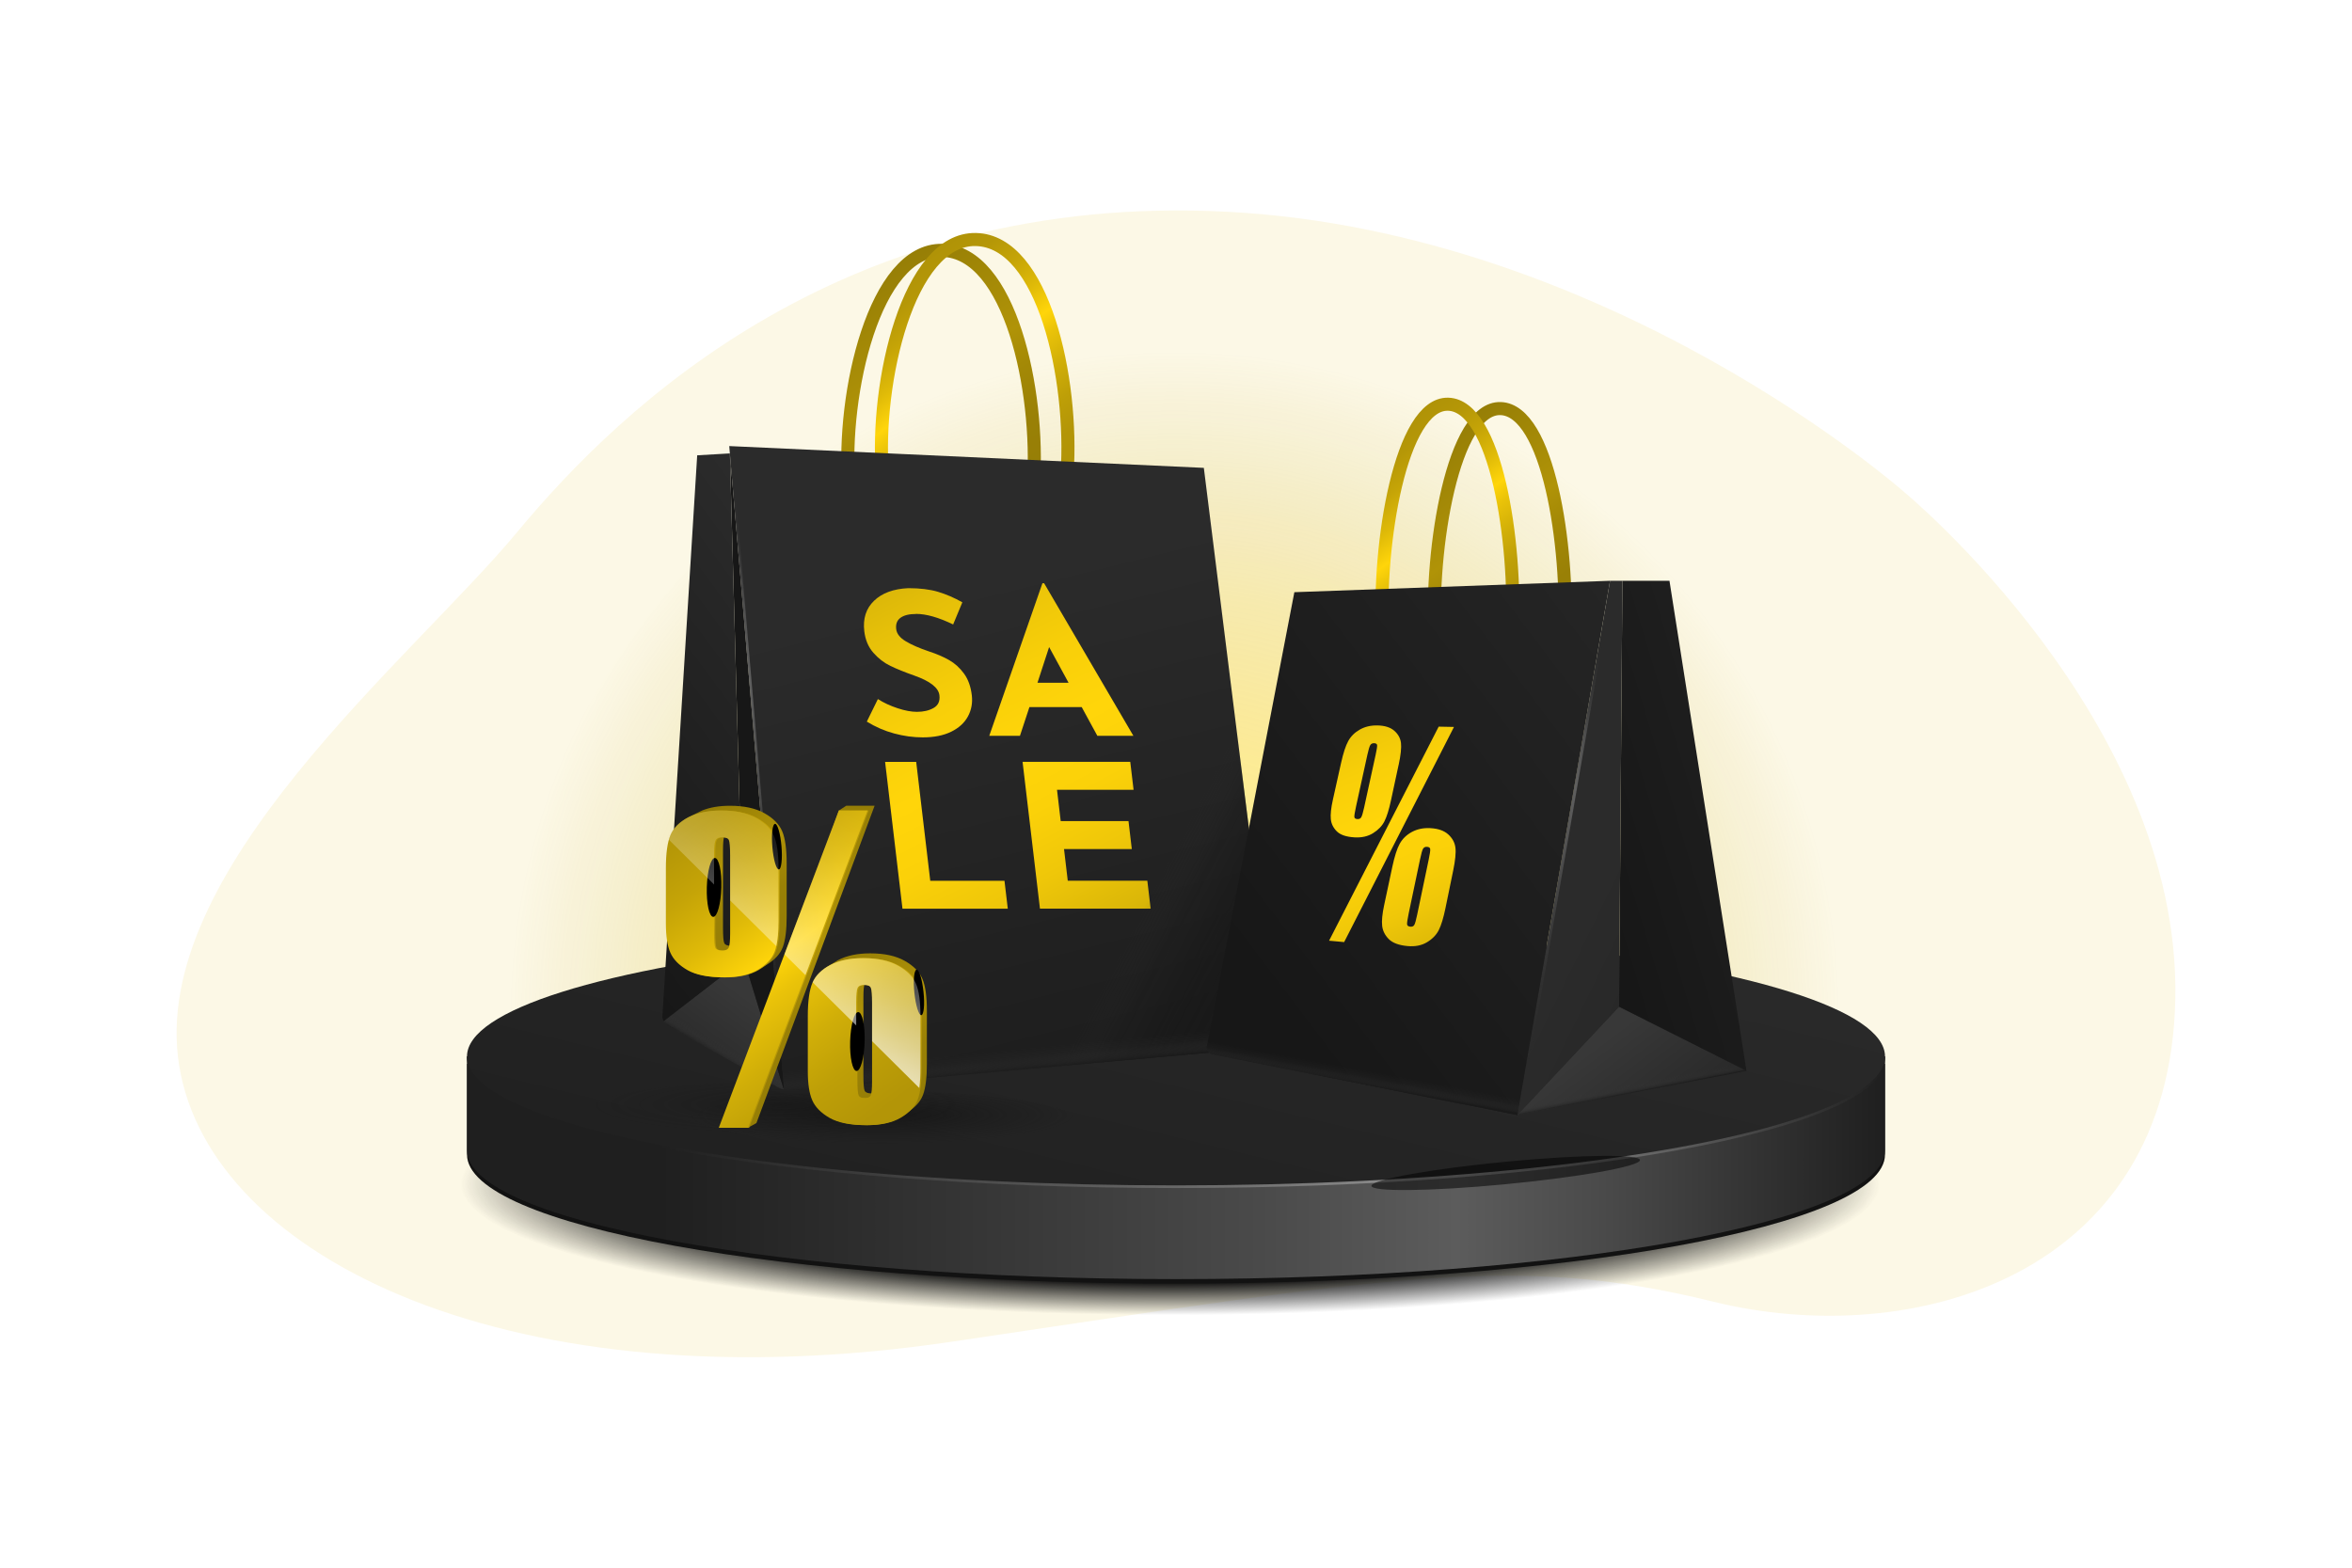 <svg xmlns="http://www.w3.org/2000/svg" xmlns:xlink="http://www.w3.org/1999/xlink" viewBox="0 0 1080 720"><defs><style>      .cls-1 {        fill: url(#radial-gradient-5);        opacity: .52;      }      .cls-1, .cls-2, .cls-3, .cls-4, .cls-5, .cls-6, .cls-7, .cls-8, .cls-9, .cls-10, .cls-11, .cls-12, .cls-13, .cls-14, .cls-15, .cls-16, .cls-17, .cls-18, .cls-19, .cls-20, .cls-21, .cls-22, .cls-23, .cls-24, .cls-25, .cls-26, .cls-27, .cls-28, .cls-29, .cls-30, .cls-31, .cls-32, .cls-33, .cls-34, .cls-35, .cls-36, .cls-37, .cls-38, .cls-39, .cls-40, .cls-41, .cls-42, .cls-43 {        stroke-width: 0px;      }      .cls-1, .cls-8, .cls-10, .cls-24, .cls-33 {        mix-blend-mode: screen;      }      .cls-2 {        fill: url(#linear-gradient-12);      }      .cls-3 {        fill: url(#linear-gradient-33);      }      .cls-4 {        fill: url(#linear-gradient);      }      .cls-5 {        fill: url(#linear-gradient-24);      }      .cls-5, .cls-9 {        opacity: .49;      }      .cls-6 {        fill: url(#linear-gradient-6);      }      .cls-7 {        fill: #121212;      }      .cls-8 {        fill: url(#radial-gradient-7);      }      .cls-44 {        isolation: isolate;      }      .cls-45 {        stroke: url(#linear-gradient-4);      }      .cls-45, .cls-12, .cls-46, .cls-47, .cls-48 {        fill: none;      }      .cls-45, .cls-46, .cls-47, .cls-48 {        stroke-miterlimit: 10;        stroke-width: 6px;      }      .cls-9 {        fill: url(#linear-gradient-16);      }      .cls-10 {        fill: url(#radial-gradient-6);      }      .cls-11 {        fill: url(#linear-gradient-11);      }      .cls-13 {        fill: url(#linear-gradient-31);      }      .cls-14 {        fill: url(#linear-gradient-34);      }      .cls-46 {        stroke: url(#linear-gradient-18);      }      .cls-47 {        stroke: url(#linear-gradient-5);      }      .cls-15 {        fill: url(#linear-gradient-13);      }      .cls-16 {        fill: url(#linear-gradient-23);      }      .cls-17 {        fill: url(#linear-gradient-25);      }      .cls-18 {        fill: url(#linear-gradient-22);      }      .cls-48 {        stroke: url(#linear-gradient-19);      }      .cls-19 {        fill: url(#linear-gradient-32);      }      .cls-20 {        fill: url(#linear-gradient-15);        opacity: .7;      }      .cls-20, .cls-25, .cls-29, .cls-36, .cls-39, .cls-40, .cls-49, .cls-43 {        mix-blend-mode: multiply;      }      .cls-21 {        fill: url(#linear-gradient-20);      }      .cls-22 {        fill: url(#linear-gradient-14);      }      .cls-23 {        fill: url(#linear-gradient-2);      }      .cls-24 {        fill: url(#radial-gradient-9);      }      .cls-25 {        fill: url(#linear-gradient-17);      }      .cls-26 {        fill: url(#linear-gradient-3);      }      .cls-27 {        fill: url(#linear-gradient-9);      }      .cls-28 {        fill: url(#radial-gradient);      }      .cls-29 {        fill: url(#radial-gradient-4);        opacity: .4;      }      .cls-30 {        fill: url(#linear-gradient-35);        mix-blend-mode: overlay;      }      .cls-30, .cls-43 {        opacity: .75;      }      .cls-31 {        fill: url(#linear-gradient-8);      }      .cls-32 {        fill: url(#linear-gradient-26);      }      .cls-33 {        fill: url(#radial-gradient-8);      }      .cls-34 {        fill: url(#linear-gradient-30);      }      .cls-35 {        fill: url(#linear-gradient-29);      }      .cls-36 {        fill: url(#linear-gradient-27);      }      .cls-37 {        fill: url(#linear-gradient-28);      }      .cls-38 {        fill: url(#linear-gradient-10);      }      .cls-39 {        fill: url(#linear-gradient-7);      }      .cls-40 {        fill: url(#linear-gradient-21);      }      .cls-41 {        fill: #fcf8e6;      }      .cls-42 {        fill: url(#radial-gradient-2);        opacity: .37;      }      .cls-43 {        fill: url(#radial-gradient-3);      }    </style><radialGradient id="radial-gradient" cx="566.97" cy="532.06" fx="566.97" fy="532.06" r="354.26" gradientTransform="translate(15.76 453.36) scale(.92 .17)" gradientUnits="userSpaceOnUse"><stop offset=".75" stop-color="#121212"></stop><stop offset="1" stop-color="#1a1a1a" stop-opacity="0"></stop></radialGradient><radialGradient id="radial-gradient-2" cx="539.36" cy="533.34" fx="539.36" fy="533.34" r="305.67" gradientTransform="translate(0 -66.61)" gradientUnits="userSpaceOnUse"><stop offset=".37" stop-color="#ffd50a"></stop><stop offset=".42" stop-color="#fbd209" stop-opacity=".96"></stop><stop offset=".51" stop-color="#f2ca09" stop-opacity=".85"></stop><stop offset=".64" stop-color="#e4bf09" stop-opacity=".67"></stop><stop offset=".78" stop-color="#d1ae08" stop-opacity=".42"></stop><stop offset=".95" stop-color="#b89907" stop-opacity=".1"></stop><stop offset="1" stop-color="#b09307" stop-opacity="0"></stop></radialGradient><linearGradient id="linear-gradient" x1="3161.06" y1="536.32" x2="3724.12" y2="536.32" gradientTransform="translate(4026.62) rotate(-180) scale(1 -1)" gradientUnits="userSpaceOnUse"><stop offset="0" stop-color="#1f1f1f"></stop><stop offset=".23" stop-color="#4a4a4a"></stop><stop offset=".35" stop-color="#5c5c5c"></stop><stop offset=".51" stop-color="#4a4a4a"></stop><stop offset="1" stop-color="#1f1f1f"></stop></linearGradient><linearGradient id="linear-gradient-2" x1="3161.06" y1="515.41" x2="3724.12" y2="515.41" gradientTransform="translate(4026.62) rotate(-180) scale(1 -1)" gradientUnits="userSpaceOnUse"><stop offset="0" stop-color="#1f1f1f"></stop><stop offset=".23" stop-color="#737373"></stop><stop offset=".35" stop-color="#969696"></stop><stop offset=".51" stop-color="#737373"></stop><stop offset="1" stop-color="#1f1f1f"></stop></linearGradient><linearGradient id="linear-gradient-3" x1="3455.14" y1="354.65" x2="3545.63" y2="729.93" gradientTransform="translate(4026.62) rotate(-180) scale(1 -1)" gradientUnits="userSpaceOnUse"><stop offset="0" stop-color="#2b2b2b"></stop><stop offset="1" stop-color="#1a1a1a"></stop></linearGradient><radialGradient id="radial-gradient-3" cx="405.09" cy="-3095.12" fx="405.09" fy="-3095.12" r="88.9" gradientTransform="translate(0 976.27) scale(1 .15)" gradientUnits="userSpaceOnUse"><stop offset="0" stop-color="#121212"></stop><stop offset=".96" stop-color="#191919" stop-opacity=".05"></stop><stop offset="1" stop-color="#1a1a1a" stop-opacity="0"></stop></radialGradient><radialGradient id="radial-gradient-4" cx="359.9" cy="-3126.83" fx="359.9" fy="-3126.83" r="88.9" xlink:href="#radial-gradient-3"></radialGradient><radialGradient id="radial-gradient-5" cx="6864.69" cy="-17526.85" fx="6864.69" fy="-17526.85" r="92.62" gradientTransform="translate(5109.11 1095.82) rotate(174.58) scale(.67 -.06) skewX(1.19)" gradientUnits="userSpaceOnUse"><stop offset="0" stop-color="#bdbdbd"></stop><stop offset=".04" stop-color="#a6a6a6"></stop><stop offset=".09" stop-color="#8e8e8e"></stop><stop offset=".15" stop-color="#7d7d7d"></stop><stop offset=".21" stop-color="#737373"></stop><stop offset=".28" stop-color="#707070"></stop><stop offset=".38" stop-color="#585858"></stop><stop offset=".57" stop-color="#323232"></stop><stop offset=".74" stop-color="#161616"></stop><stop offset=".89" stop-color="#050505"></stop><stop offset="1" stop-color="#000"></stop></radialGradient><linearGradient id="linear-gradient-4" x1="396.01" y1="128.97" x2="456.46" y2="234.66" gradientUnits="userSpaceOnUse"><stop offset="0" stop-color="#967e06"></stop><stop offset=".44" stop-color="#b09307"></stop><stop offset=".57" stop-color="#a48906"></stop><stop offset=".77" stop-color="#998006"></stop><stop offset="1" stop-color="#967e06"></stop></linearGradient><linearGradient id="linear-gradient-5" x1="408.35" y1="129.67" x2="479.31" y2="227.53" gradientUnits="userSpaceOnUse"><stop offset=".01" stop-color="#b09307"></stop><stop offset=".1" stop-color="#b59707"></stop><stop offset=".21" stop-color="#c5a407"></stop><stop offset=".33" stop-color="#dfba08"></stop><stop offset=".44" stop-color="#ffd50a"></stop><stop offset=".51" stop-color="#eac309"></stop><stop offset=".63" stop-color="#d0ae08"></stop><stop offset=".74" stop-color="#be9f07"></stop><stop offset=".86" stop-color="#b39507"></stop><stop offset="1" stop-color="#b09307"></stop></linearGradient><linearGradient id="linear-gradient-6" x1="348.69" y1="462.28" x2="301.45" y2="526.86" gradientUnits="userSpaceOnUse"><stop offset="0" stop-color="#383838"></stop><stop offset="1" stop-color="#1a1a1a"></stop></linearGradient><linearGradient id="linear-gradient-7" x1="339.8" y1="472.06" x2="331.43" y2="486.14" gradientUnits="userSpaceOnUse"><stop offset=".66" stop-color="#383838" stop-opacity="0"></stop><stop offset=".8" stop-color="#333" stop-opacity=".15"></stop><stop offset=".93" stop-color="#252525" stop-opacity=".6"></stop><stop offset="1" stop-color="#1a1a1a"></stop></linearGradient><linearGradient id="linear-gradient-8" x1="387.06" y1="283.96" x2="247.6" y2="386.93" gradientUnits="userSpaceOnUse"><stop offset="0" stop-color="#2b2b2b"></stop><stop offset="1" stop-color="#171717"></stop></linearGradient><linearGradient id="linear-gradient-9" x1="225.23" y1="378.67" x2="308.62" y2="362.07" xlink:href="#linear-gradient-8"></linearGradient><linearGradient id="linear-gradient-10" x1="434.78" y1="270.18" x2="515.18" y2="595.08" xlink:href="#linear-gradient-8"></linearGradient><linearGradient id="linear-gradient-11" x1="381.24" y1="229.53" x2="503.71" y2="465.3" gradientUnits="userSpaceOnUse"><stop offset="0" stop-color="#bd9e08"></stop><stop offset=".07" stop-color="#c9a808"></stop><stop offset=".25" stop-color="#e6c009"></stop><stop offset=".41" stop-color="#f8cf09"></stop><stop offset=".53" stop-color="#ffd50a"></stop><stop offset=".64" stop-color="#fbd109"></stop><stop offset=".75" stop-color="#efc709"></stop><stop offset=".86" stop-color="#dbb708"></stop><stop offset=".96" stop-color="#c0a008"></stop><stop offset=".97" stop-color="#bd9e08"></stop></linearGradient><linearGradient id="linear-gradient-12" x1="420.45" y1="209.16" x2="542.92" y2="444.94" xlink:href="#linear-gradient-11"></linearGradient><linearGradient id="linear-gradient-13" x1="351.6" y1="244.93" x2="474.07" y2="480.7" xlink:href="#linear-gradient-11"></linearGradient><linearGradient id="linear-gradient-14" x1="410.37" y1="214.4" x2="532.84" y2="450.18" xlink:href="#linear-gradient-11"></linearGradient><linearGradient id="linear-gradient-15" x1="574.95" y1="438.16" x2="527.14" y2="413.27" gradientUnits="userSpaceOnUse"><stop offset="0" stop-color="#171717"></stop><stop offset=".31" stop-color="#171717" stop-opacity=".82"></stop><stop offset=".41" stop-color="#171717" stop-opacity=".7"></stop><stop offset=".7" stop-color="#1c1c1c" stop-opacity=".52"></stop><stop offset="1" stop-color="#2b2b2b" stop-opacity="0"></stop></linearGradient><linearGradient id="linear-gradient-16" x1="336.27" y1="216.46" x2="359.85" y2="490.65" gradientUnits="userSpaceOnUse"><stop offset="0" stop-color="#1f1f1f" stop-opacity="0"></stop><stop offset=".23" stop-color="#737373"></stop><stop offset=".35" stop-color="#969696"></stop><stop offset=".51" stop-color="#737373"></stop><stop offset="1" stop-color="#1f1f1f" stop-opacity="0"></stop></linearGradient><linearGradient id="linear-gradient-17" x1="470.2" y1="461.93" x2="473.05" y2="491.31" xlink:href="#linear-gradient-7"></linearGradient><linearGradient id="linear-gradient-18" x1="653.43" y1="206.87" x2="717.63" y2="295.4" xlink:href="#linear-gradient-4"></linearGradient><linearGradient id="linear-gradient-19" x1="629.39" y1="204.87" x2="693.59" y2="293.4" xlink:href="#linear-gradient-5"></linearGradient><linearGradient id="linear-gradient-20" x1="732.9" y1="480.14" x2="791.41" y2="557.85" xlink:href="#linear-gradient-6"></linearGradient><linearGradient id="linear-gradient-21" x1="747.03" y1="490.2" x2="749.37" y2="502.11" xlink:href="#linear-gradient-7"></linearGradient><linearGradient id="linear-gradient-22" x1="915.47" y1="336.62" x2="729.47" y2="392.5" xlink:href="#linear-gradient-8"></linearGradient><linearGradient id="linear-gradient-23" x1="737.86" y1="397.71" x2="958.35" y2="505.12" xlink:href="#linear-gradient-8"></linearGradient><linearGradient id="linear-gradient-24" x1="736.87" y1="290.21" x2="699.54" y2="493.89" xlink:href="#linear-gradient-16"></linearGradient><linearGradient id="linear-gradient-25" x1="847" y1="239.52" x2="573.18" y2="446.84" xlink:href="#linear-gradient-8"></linearGradient><linearGradient id="linear-gradient-26" x1="595.95" y1="280.98" x2="671.92" y2="461.08" xlink:href="#linear-gradient-11"></linearGradient><linearGradient id="linear-gradient-27" x1="628.71" y1="478.74" x2="625.13" y2="498.09" xlink:href="#linear-gradient-7"></linearGradient><linearGradient id="linear-gradient-28" x1="316.81" y1="375.59" x2="348.03" y2="430.17" xlink:href="#linear-gradient-4"></linearGradient><linearGradient id="linear-gradient-29" x1="382.14" y1="439" x2="412.7" y2="502.74" xlink:href="#linear-gradient-4"></linearGradient><linearGradient id="linear-gradient-30" x1="398.37" y1="374.65" x2="341.17" y2="498.21" xlink:href="#linear-gradient-4"></linearGradient><linearGradient id="linear-gradient-31" x1="371.55" y1="442.97" x2="425.03" y2="516.73" gradientUnits="userSpaceOnUse"><stop offset=".01" stop-color="#b09307"></stop><stop offset=".17" stop-color="#b59707"></stop><stop offset=".38" stop-color="#c5a407"></stop><stop offset=".44" stop-color="#ccaa08"></stop><stop offset=".59" stop-color="#be9e07"></stop><stop offset=".78" stop-color="#b39507"></stop><stop offset="1" stop-color="#b09307"></stop></linearGradient><linearGradient id="linear-gradient-32" x1="306.34" y1="375.14" x2="359.81" y2="448.88" xlink:href="#linear-gradient-31"></linearGradient><linearGradient id="linear-gradient-33" x1="333.06" y1="401.4" x2="398.96" y2="492.28" xlink:href="#linear-gradient-31"></linearGradient><linearGradient id="linear-gradient-34" x1="306.54" y1="365.58" x2="425.74" y2="529.97" xlink:href="#linear-gradient-5"></linearGradient><radialGradient id="radial-gradient-6" cx="-10445.51" cy="-28006.08" fx="-10445.51" fy="-28006.08" r="36" gradientTransform="translate(-2322.99 4178.7) rotate(91.65) scale(.37 .09)" gradientUnits="userSpaceOnUse"><stop offset="0" stop-color="#c4a408"></stop><stop offset="0" stop-color="#c3a307"></stop><stop offset=".2" stop-color="#b29507"></stop><stop offset=".34" stop-color="#ad9107"></stop><stop offset=".36" stop-color="#a58a06"></stop><stop offset=".53" stop-color="#6b5904"></stop><stop offset=".68" stop-color="#3c3302"></stop><stop offset=".81" stop-color="#1b1701"></stop><stop offset=".93" stop-color="#070600"></stop><stop offset="1" stop-color="#000"></stop></radialGradient><radialGradient id="radial-gradient-7" cx="-10258.45" cy="-28753.53" fx="-10258.45" fy="-28753.53" r="36" xlink:href="#radial-gradient-6"></radialGradient><radialGradient id="radial-gradient-8" cx="-11736.36" cy="-17698" fx="-11736.36" fy="-17698" r="35.99" gradientTransform="translate(-238.23 3900.38) rotate(84.1) scale(.29 .06)" xlink:href="#radial-gradient-6"></radialGradient><radialGradient id="radial-gradient-9" cx="-11872.09" cy="-16395.13" fx="-11872.09" fy="-16395.13" r="36" gradientTransform="translate(-287.64 3851.08) rotate(85.13) scale(.29 .06) skewX(-.01)" xlink:href="#radial-gradient-6"></radialGradient><linearGradient id="linear-gradient-35" x1="351.34" y1="470.35" x2="408.54" y2="349.84" gradientUnits="userSpaceOnUse"><stop offset="0" stop-color="#fff"></stop><stop offset=".04" stop-color="#fff" stop-opacity=".92"></stop><stop offset=".15" stop-color="#fff" stop-opacity=".71"></stop><stop offset=".26" stop-color="#fff" stop-opacity=".52"></stop><stop offset=".37" stop-color="#fff" stop-opacity=".36"></stop><stop offset=".49" stop-color="#fff" stop-opacity=".23"></stop><stop offset=".61" stop-color="#fff" stop-opacity=".13"></stop><stop offset=".73" stop-color="#fff" stop-opacity=".06"></stop><stop offset=".86" stop-color="#fff" stop-opacity=".01"></stop><stop offset="1" stop-color="#fff" stop-opacity="0"></stop></linearGradient></defs><g class="cls-44"><g id="Layer_1" data-name="Layer 1"><g><path class="cls-41" d="M874.36,225.97s-135.05-119.48-310.55-128.7c-175.5-9.22-277.85,88.7-326.34,147.12-48.5,58.41-169.45,155.72-155.22,244.84,14.23,89.12,154.15,156.72,354.55,127.02,200.4-29.71,258.5-40.97,349.81-18.44,91.31,22.54,209.89-11.27,212.26-139.31,2.37-128.04-124.51-232.52-124.51-232.52Z"></path><path class="cls-12" d="M874.36,225.97s-135.05-119.48-310.55-128.7c-175.5-9.22-277.85,88.7-326.34,147.12-48.5,58.41-169.45,155.72-155.22,244.84,14.23,89.12,154.15,156.72,354.55,127.02,200.4-29.71,258.5-40.97,349.81-18.44,91.31,22.54,209.89-11.27,212.26-139.31,2.37-128.04-124.51-232.52-124.51-232.52Z"></path></g><ellipse class="cls-28" cx="537.35" cy="540.74" rx="337.39" ry="142.69"></ellipse><g><path class="cls-42" d="M540,158.45c-175.44,0-317.66,157.22-317.66,351.17h635.32c0-193.94-142.22-351.17-317.66-351.17Z"></path><g><path class="cls-7" d="M214.44,530.27c0,32.72,145.76,59.24,325.56,59.24s325.56-26.52,325.56-59.24v-41.7H214.44v41.7Z"></path><path class="cls-4" d="M214.44,528.22c0,32.72,145.76,59.24,325.56,59.24s325.56-26.52,325.56-59.24v-43.04H214.44v43.04Z"></path><path class="cls-23" d="M865.56,486.4c0,32.72-145.76,59.24-325.56,59.24s-325.56-26.52-325.56-59.24v-1.22h651.12v1.22Z"></path><ellipse class="cls-26" cx="540" cy="485.18" rx="325.56" ry="59.24"></ellipse><ellipse class="cls-43" cx="405.09" cy="514.48" rx="88.9" ry="13.26"></ellipse><ellipse class="cls-29" cx="359.9" cy="509.75" rx="88.9" ry="13.26"></ellipse><g class="cls-49"><image width="1246" height="278" transform="translate(264.64 419.52) scale(.48)"></image></g><path class="cls-1" d="M629.75,544.56c-.44,2.89,26.8,2.62,60.85-.61,34.05-3.23,62-8.19,62.44-11.08.44-2.89-26.8-2.62-60.85.61-34.05,3.23-62,8.19-62.44,11.08Z"></path></g><g><path class="cls-45" d="M389.74,222.39c-3.27-41.26,11.79-108.06,42.9-107.41,31.11.65,44.86,64.18,41.92,107.41"></path><path class="cls-47" d="M405.18,217.41c-3.27-41.26,11.79-108.06,42.9-107.41,31.11.65,44.86,64.18,41.92,107.41"></path><g><path class="cls-6" d="M306.65,471.05l50.18,28.12c.97.54,2,.93,3.07,1.18l-18.36-59.82-36.83,28.49c.43.84,1.09,1.56,1.94,2.03Z"></path><path class="cls-39" d="M318.08,458.67l-13.37,10.34c.43.84,1.09,1.56,1.94,2.03l50.18,28.12c.97.54,2,.93,3.07,1.18l-6.76-22.04-35.06-19.64Z"></path><path class="cls-31" d="M304.18,466.53c-.05.88.14,1.73.52,2.48l36.83-28.49-6.38-232.28-15.01.87-15.96,257.41h0Z"></path><path class="cls-27" d="M359.9,500.35s.1.03.15.04l-24.89-292.14,6.38,232.28,18.36,59.82Z"></path><path class="cls-38" d="M360.05,500.39c1.23.28,2.51.38,3.78.27l217.96-19.62c2.31-.21,3.98-2.28,3.69-4.58l-32.7-261.58-217.92-10.01.28,3.38,24.89,292.14Z"></path><g><path class="cls-11" d="M420.64,281.98c-3.15,0-5.53.58-7.13,1.74-1.6,1.16-2.27,2.9-1.99,5.22.25,2.14,1.74,4.02,4.46,5.63,2.72,1.62,6.27,3.16,10.64,4.63,3.55,1.16,6.63,2.49,9.24,3.98,2.61,1.5,4.87,3.56,6.79,6.18,1.92,2.63,3.12,5.95,3.59,9.98.41,3.48-.18,6.7-1.76,9.66-1.59,2.96-4.15,5.31-7.68,7.05-3.54,1.74-7.9,2.61-13.09,2.61-4.33,0-8.71-.6-13.12-1.79-4.41-1.19-8.6-3.01-12.56-5.45l5.08-10.35c2.7,1.71,5.72,3.11,9.07,4.21,3.35,1.1,6.3,1.65,8.86,1.65,3.02,0,5.58-.59,7.67-1.79,2.09-1.19,2.98-3.13,2.66-5.82-.41-3.48-4.28-6.5-11.61-9.07-4.32-1.52-7.94-2.99-10.86-4.4-2.93-1.4-5.54-3.42-7.86-6.05-2.31-2.62-3.7-5.92-4.17-9.89-.69-5.8.81-10.47,4.5-14.01,3.68-3.54,8.92-5.46,15.72-5.77,5.38,0,9.95.57,13.69,1.69,3.74,1.13,7.45,2.73,11.11,4.81l-4.22,10.17c-6.69-3.24-12.36-4.85-17.02-4.85Z"></path><path class="cls-2" d="M496.72,324.76h-24.03l-4.35,13.19h-14.09l24.41-70.07h.79l40.99,70.07h-16.55l-7.18-13.19ZM490.67,313.58l-8.93-16.4-5.35,16.4h14.28Z"></path><path class="cls-15" d="M420.7,349.92l6.46,54.59h34.08l1.52,12.82h-48.36l-7.98-67.42h14.28Z"></path><path class="cls-22" d="M519,349.92l1.52,12.82h-35.16l1.7,14.38h31.13l1.52,12.82h-31.13l1.72,14.56h36.54l1.52,12.82h-50.83l-7.98-67.42h49.45Z"></path></g><path class="cls-20" d="M479.35,490.26l102.45-9.22c2.31-.21,3.98-2.28,3.69-4.58l-18.01-144.05h0l-88.13,157.85Z"></path><path class="cls-9" d="M335.91,204.91l-1.04-.05.28,3.38,24.89,292.14c.35.08.7.11,1.05.16l-25.18-295.63Z"></path><path class="cls-25" d="M582.27,450.71l-224.73,20.23,2.51,29.45c1.23.28,2.51.38,3.78.27l217.96-19.62c2.31-.21,3.98-2.28,3.69-4.58l-3.22-25.74Z"></path></g></g><g><path class="cls-46" d="M658.92,292.51c-2.3-40.28,8.27-105.5,30.1-104.86,21.82.64,31.47,62.66,29.41,104.86"></path><path class="cls-48" d="M634.88,290.51c-2.3-40.28,8.27-105.5,30.1-104.86s31.47,62.66,29.41,104.86"></path><g><polygon class="cls-21" points="801.95 491.82 696.73 512.12 743.44 462.35 801.95 491.82"></polygon><polygon class="cls-40" points="783.83 482.69 711.2 496.7 696.73 512.12 801.95 491.82 783.83 482.69"></polygon><polygon class="cls-18" points="766.59 266.74 801.95 491.82 743.44 462.35 744.98 266.74 766.59 266.74"></polygon><polygon class="cls-16" points="744.98 266.74 743.44 462.35 696.73 512.12 739.31 266.74 744.98 266.74"></polygon><polygon class="cls-5" points="740.66 266.74 739.31 266.74 696.73 512.12 698.39 510.35 740.66 266.74"></polygon><path class="cls-17" d="M739.31,266.74l-42.58,245.38-140.11-27.95c-1.67-.33-2.77-1.96-2.44-3.63l40.17-208.56,144.96-5.24Z"></path><path class="cls-32" d="M642.22,351.29l-3.51,16.32c-.92,4.29-1.93,7.5-3.01,9.62-1.08,2.12-2.82,3.93-5.19,5.41-2.37,1.49-5.21,2.13-8.52,1.94-3.79-.22-6.5-1.13-8.13-2.75-1.63-1.61-2.55-3.48-2.77-5.61-.22-2.13.1-5.14.97-9.04l3.73-16.75c1.02-4.58,2.12-7.95,3.32-10.12,1.2-2.17,2.96-3.91,5.31-5.24,2.35-1.33,5.03-1.96,8.07-1.9,3.37.07,5.95.88,7.74,2.44,1.79,1.57,2.82,3.45,3.08,5.63.25,2.19-.1,5.54-1.07,10.05ZM631.64,346.81c.54-2.46.77-3.99.71-4.57-.07-.58-.53-.88-1.39-.91-.8-.02-1.38.28-1.75.88-.37.61-.82,2.1-1.34,4.48l-5.19,23.67c-.6,2.73-.86,4.37-.77,4.93.09.56.57.86,1.46.9.77.04,1.34-.25,1.7-.86.36-.62.79-2.08,1.3-4.38l5.27-24.15ZM667.65,333.86l-50.44,98.82-6.92-.64,50.33-98.31,7.03.14ZM667.27,399.89l-3.54,17.23c-.92,4.47-1.94,7.83-3.07,10.06-1.13,2.23-2.94,4.09-5.43,5.58-2.49,1.49-5.48,2.07-8.98,1.74-3.97-.37-6.83-1.45-8.59-3.24-1.75-1.79-2.75-3.81-3-6.08-.25-2.26.05-5.42.92-9.48l3.77-17.67c1.02-4.77,2.14-8.28,3.39-10.53,1.24-2.25,3.09-4.05,5.55-5.39,2.47-1.34,5.3-1.93,8.5-1.76,3.59.19,6.34,1.15,8.24,2.89,1.91,1.75,3,3.78,3.28,6.1.28,2.33-.07,5.84-1.04,10.55ZM656.03,394.82c.54-2.59.78-4.21.7-4.85-.07-.64-.56-.98-1.47-1.04-.84-.05-1.45.24-1.82.87-.37.63-.82,2.22-1.35,4.76l-5.23,24.9c-.59,2.83-.84,4.54-.74,5.13.1.59.6.93,1.51,1.01.85.07,1.45-.2,1.8-.82.35-.62.79-2.16,1.3-4.63l5.3-25.34Z"></path><path class="cls-36" d="M557.12,465.25l-2.95,15.29c-.32,1.68.77,3.3,2.44,3.63l140.11,27.95,3.19-18.39-142.8-28.49Z"></path></g></g><g><path class="cls-37" d="M347.73,445.56c.48-.24,3.75-2.11,4.19-2.38,3.86-2.34,6.37-5.08,7.55-8.23,1.17-3.15,1.76-7.87,1.76-14.17v-24.1c0-6.71-.69-11.67-2.06-14.91-1.37-3.23-4.09-5.99-8.15-8.28-4.06-2.28-9.34-3.42-15.86-3.42-4.85,0-9.06.71-12.63,2.12-.76.3-5.5,2.72-6.2,3.09-4,2.08-2.7,2.7-4.1,6.02-1.4,3.32-2.1,8.45-2.1,15.39v25.22c0,5.84.67,10.32,2.02,13.44,1.34,3.12,3.93,5.79,7.76,8.02,3.83,2.23,9.4,3.34,16.72,3.34,5.61,0,7.44.7,11.11-1.13ZM332.59,433.17c-.4-.81-.6-3.24-.6-7.28v-35.37c0-3.58.23-5.84.68-6.76.46-.92,1.46-1.39,3-1.39,1.66,0,2.67.44,3.04,1.3.37.87.56,3.15.56,6.85v35.98c0,3.41-.22,5.58-.64,6.5s-1.39,1.39-2.87,1.39c-1.72,0-2.77-.4-3.17-1.21Z"></path><path class="cls-35" d="M423.59,449.64c-1.34-3.24-4.04-6.01-8.1-8.32-4.06-2.31-9.37-3.47-15.94-3.47-5.89,0-10.83,1.05-14.83,3.16-.3.16-3.8,2.36-4.09,2.52-3.51,2.03-2.72,2.55-4.01,5.63-1.4,3.32-2.1,8.42-2.1,15.3v25.32c0,5.78.67,10.23,2.01,13.35,1.34,3.12,3.94,5.81,7.8,8.06,3.86,2.25,9.42,3.38,16.67,3.38,6.35,0,8.85.73,12.71-1.61.89-.54,4.31-3,5.06-3.59,2.49-1.95,4.18-4.15,5.08-6.59,1.17-3.18,1.76-7.89,1.76-14.13v-24.19c0-6.64-.67-11.59-2.01-14.82ZM403.66,494.29c0,3.47-.2,5.65-.6,6.54-.4.9-1.37,1.34-2.91,1.34-1.66,0-2.69-.4-3.09-1.21-.4-.81-.6-3.21-.6-7.19v-35.37c0-3.64.21-5.92.64-6.85.43-.93,1.42-1.39,2.96-1.39,1.65,0,2.67.45,3.04,1.34.37.9.56,3.19.56,6.89v35.89Z"></path><polygon class="cls-34" points="388.59 370.06 385.18 372.25 334.14 515.79 343.42 517.97 347.34 515.79 401.6 370.06 388.59 370.06"></polygon><path class="cls-13" d="M421.17,451.83c-1.36-3.24-4.09-6.01-8.2-8.32-4.11-2.31-9.49-3.47-16.14-3.47-5.96,0-10.97,1.05-15.02,3.16-4.05,2.11-6.78,4.83-8.2,8.15-1.42,3.32-2.13,8.42-2.13,15.3v25.31c0,5.78.68,10.23,2.04,13.35,1.36,3.12,3.99,5.81,7.9,8.06,3.91,2.25,9.53,3.38,16.88,3.38,6.42,0,11.59-1.17,15.49-3.51,3.91-2.34,6.45-5.1,7.64-8.28,1.19-3.18,1.78-7.89,1.78-14.13v-24.19c0-6.64-.68-11.59-2.04-14.82ZM400.99,496.47c0,3.47-.2,5.65-.61,6.54-.4.9-1.39,1.34-2.95,1.34-1.68,0-2.72-.4-3.12-1.21-.41-.81-.61-3.21-.61-7.19v-35.37c0-3.64.22-5.92.65-6.85.44-.93,1.43-1.39,3-1.39,1.67,0,2.7.45,3.08,1.34.38.9.56,3.19.56,6.89v35.89Z"></path><path class="cls-19" d="M348.61,445.37c3.91-2.34,6.45-5.08,7.64-8.23,1.19-3.15,1.78-7.87,1.78-14.17v-24.1c0-6.71-.7-11.68-2.08-14.91-1.39-3.23-4.14-6-8.25-8.28-4.11-2.28-9.46-3.42-16.05-3.42-5.96,0-10.97,1.04-15.02,3.12-4.05,2.08-6.78,4.78-8.2,8.11-1.42,3.32-2.13,8.45-2.13,15.39v25.22c0,5.84.68,10.32,2.04,13.44,1.36,3.12,3.98,5.79,7.85,8.02,3.88,2.23,9.52,3.34,16.92,3.34,6.42,0,11.59-1.17,15.49-3.51ZM329.04,435.36c-.41-.81-.61-3.24-.61-7.28v-35.37c0-3.58.23-5.84.69-6.76.46-.92,1.47-1.39,3.04-1.39,1.68,0,2.7.44,3.08,1.3.37.87.56,3.15.56,6.85v35.98c0,3.41-.22,5.58-.65,6.5-.43.93-1.4,1.39-2.91,1.39-1.74,0-2.81-.4-3.21-1.21Z"></path><polygon class="cls-3" points="385.73 372.25 330.6 517.97 343.97 517.97 398.9 372.25 385.73 372.25"></polygon><path class="cls-14" d="M357.48,398.86v24.1c0,6.3-.59,11.02-1.78,14.17-1.19,3.15-3.73,5.89-7.64,8.23-3.91,2.34-9.07,3.51-15.49,3.51-7.41,0-13.05-1.11-16.92-3.34-3.88-2.22-6.49-4.9-7.85-8.02-1.36-3.12-2.04-7.6-2.04-13.44v-25.22c0-6.93.71-12.06,2.13-15.39,1.42-3.32,4.15-6.02,8.2-8.11,4.05-2.08,9.05-3.12,15.02-3.12,6.59,0,11.95,1.14,16.05,3.42,4.11,2.28,6.86,5.04,8.25,8.28,1.39,3.24,2.08,8.21,2.08,14.91ZM335.26,392.7c0-3.7-.19-5.98-.56-6.85-.38-.87-1.4-1.3-3.08-1.3-1.56,0-2.57.47-3.04,1.39-.46.92-.69,3.18-.69,6.76v35.37c0,4.04.2,6.47.61,7.28.4.81,1.47,1.21,3.21,1.21,1.5,0,2.47-.46,2.91-1.39s.65-3.09.65-6.5v-35.98ZM398.36,372.25l-54.94,145.72h-13.37l55.13-145.72h13.18ZM422.66,466.65v24.19c0,6.24-.59,10.95-1.78,14.13-1.19,3.18-3.73,5.94-7.64,8.28-3.91,2.34-9.07,3.51-15.49,3.51-7.35,0-12.97-1.13-16.88-3.38-3.91-2.25-6.54-4.94-7.9-8.06-1.36-3.12-2.04-7.57-2.04-13.35v-25.31c0-6.88.71-11.98,2.13-15.3,1.42-3.32,4.15-6.04,8.2-8.15,4.05-2.11,9.05-3.16,15.02-3.16,6.65,0,12.03,1.15,16.14,3.47s6.84,5.08,8.2,8.32c1.36,3.23,2.04,8.18,2.04,14.82ZM400.44,460.58c0-3.7-.19-6-.56-6.89-.38-.9-1.4-1.34-3.08-1.34-1.56,0-2.56.46-3,1.39-.43.93-.65,3.21-.65,6.85v35.37c0,3.99.2,6.39.61,7.19.4.81,1.45,1.21,3.12,1.21,1.56,0,2.55-.44,2.95-1.34.41-.9.61-3.08.61-6.54v-35.89Z"></path><path class="cls-10" d="M327.5,421.09c-1.84-.05-3.16-6.15-2.94-13.62s1.88-13.48,3.72-13.42c1.84.05,3.16,6.15,2.94,13.62-.22,7.47-1.88,13.48-3.72,13.42Z"></path><path class="cls-8" d="M393.31,491.87c-1.84-.05-3.16-6.15-2.94-13.62.22-7.47,1.88-13.48,3.72-13.42,1.84.05,3.16,6.15,2.94,13.62-.22,7.47-1.88,13.48-3.72,13.42Z"></path><path class="cls-33" d="M423.05,466.25c-1.15.12-2.57-4.46-3.17-10.24-.6-5.77-.15-10.55,1.01-10.67s2.57,4.46,3.17,10.24c.6,5.77.15,10.55-1.01,10.67Z"></path><path class="cls-24" d="M357.64,399.31c-1.15.1-2.49-4.51-2.98-10.29-.49-5.78.04-10.55,1.2-10.65,1.15-.1,2.49,4.51,2.98,10.29.49,5.78-.04,10.55-1.2,10.65Z"></path><path class="cls-30" d="M307.13,385.67c.22-.8.47-1.54.75-2.2,1.42-3.32,4.15-6.02,8.2-8.11,4.05-2.08,9.05-3.12,15.02-3.12,6.6,0,11.95,1.14,16.05,3.42,4.11,2.28,6.86,5.04,8.25,8.28,1.39,3.24,2.08,8.21,2.08,14.91v24.1c0,4.78-.34,8.65-1.03,11.61l-21.19-21.01v-20.86c0-3.7-.19-5.98-.56-6.85-.38-.87-1.4-1.3-3.08-1.3-1.56,0-2.57.47-3.04,1.39-.46.92-.69,3.18-.69,6.76v13.54l-20.75-20.58ZM422.12,499.68c.35-2.5.54-5.43.54-8.84v-24.19c0-6.64-.68-11.59-2.04-14.82-1.36-3.24-4.09-6.01-8.2-8.32s-9.49-3.47-16.14-3.47c-5.96,0-10.97,1.05-15.02,3.16-3.96,2.06-6.65,4.71-8.1,7.94l19.99,19.82v-10.37c0-3.64.21-5.92.65-6.85.44-.93,1.43-1.39,3-1.39,1.68,0,2.7.45,3.08,1.34.38.9.56,3.19.56,6.89v17.6l21.68,21.5ZM398.36,372.25h-13.18l-24.98,66.04,9.65,9.57,28.5-75.61Z"></path></g></g></g></g></svg>